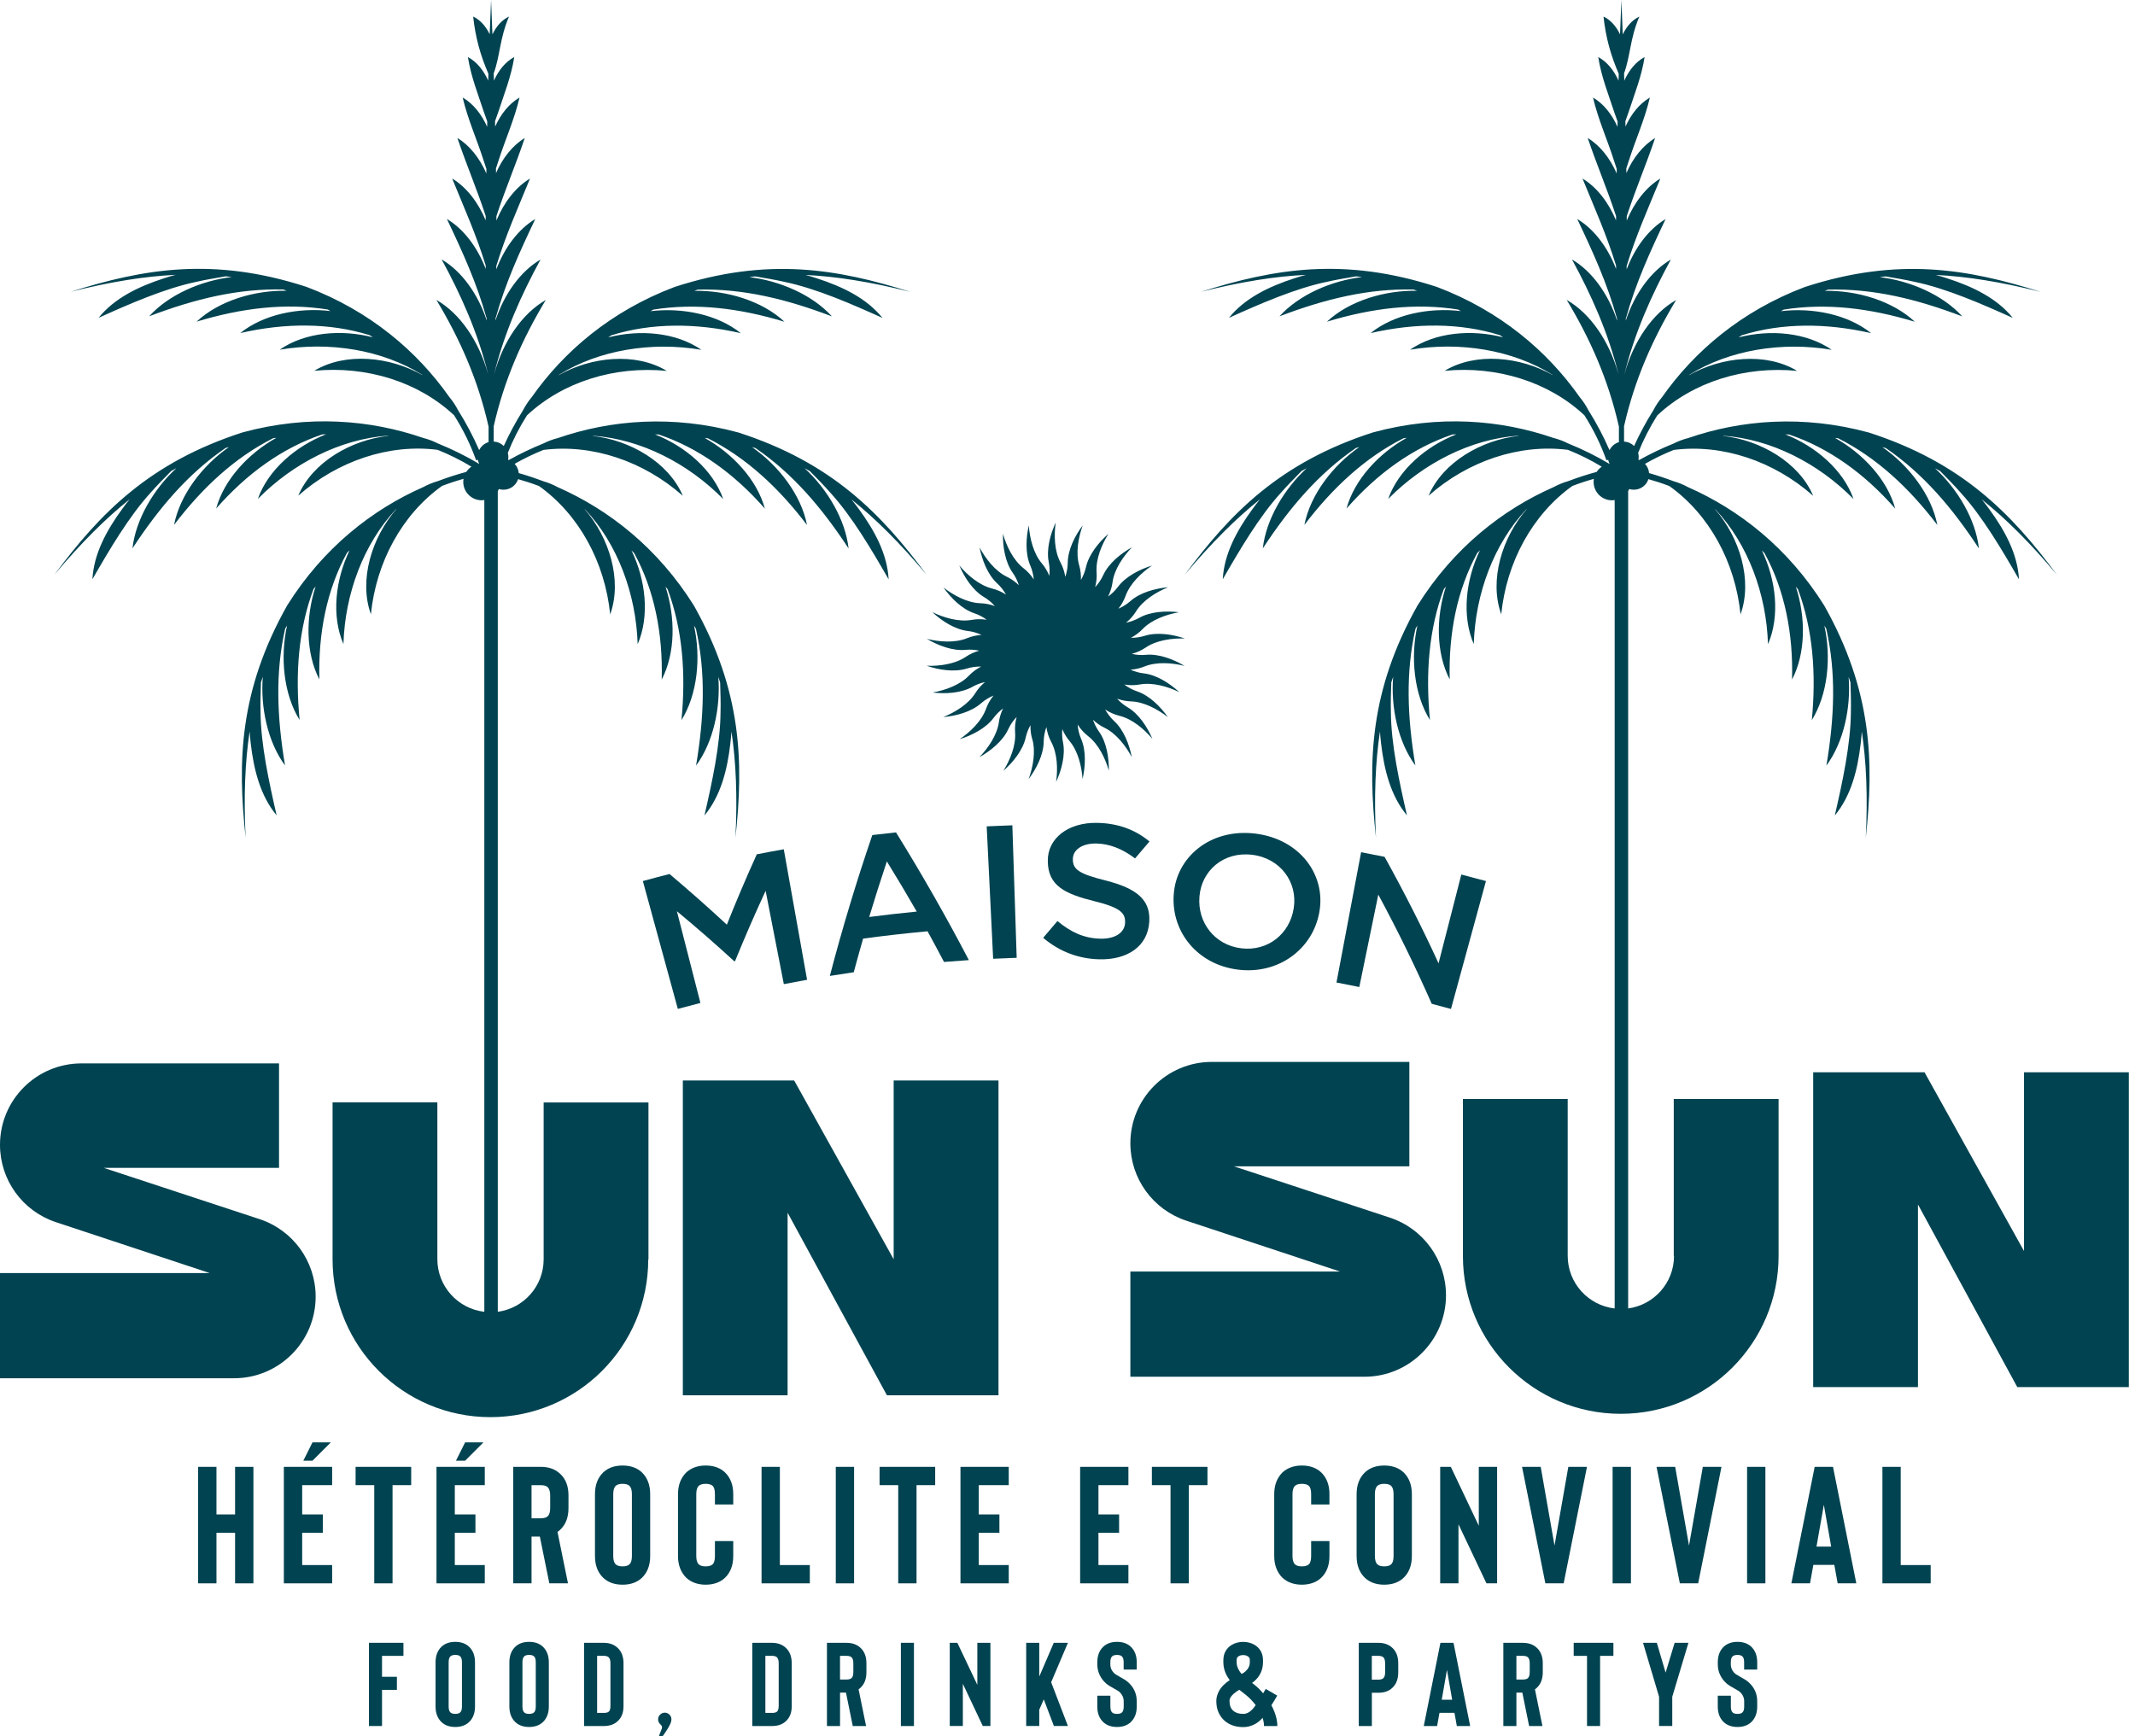 <?xml version="1.0" encoding="UTF-8"?>
<svg xmlns="http://www.w3.org/2000/svg" width="166" height="135" viewBox="0 0 166 135" fill="none">
  <path d="M80.26 57.467C80.542 58.437 80.322 59.641 79.979 60.578C80.579 59.782 81.138 58.691 81.149 57.683C81.153 57.288 81.229 56.899 81.358 56.539C81.416 56.936 81.542 57.335 81.737 57.699C82.216 58.588 82.255 59.813 82.115 60.797C82.533 59.894 82.852 58.711 82.65 57.722C82.58 57.382 82.564 57.031 82.597 56.693C82.734 57.025 82.922 57.345 83.162 57.627C83.814 58.398 84.104 59.587 84.17 60.581C84.394 59.61 84.46 58.388 84.061 57.461C83.905 57.101 83.816 56.716 83.787 56.336C84.001 56.677 84.279 56.99 84.608 57.245C85.406 57.862 85.939 58.966 86.214 59.923C86.229 58.927 86.038 57.718 85.453 56.895C85.248 56.609 85.091 56.292 84.982 55.967C85.243 56.216 85.544 56.43 85.877 56.591C86.786 57.031 87.535 58.001 88.001 58.88C87.81 57.903 87.374 56.759 86.632 56.074C86.346 55.811 86.111 55.499 85.93 55.169C86.264 55.392 86.644 55.564 87.047 55.663C88.028 55.902 88.964 56.693 89.602 57.456C89.211 56.539 88.546 55.511 87.675 54.999C87.368 54.818 87.091 54.589 86.858 54.331C87.199 54.454 87.564 54.528 87.936 54.54C88.945 54.571 90.023 55.153 90.807 55.768C90.235 54.952 89.371 54.084 88.415 53.761C88.053 53.639 87.714 53.456 87.418 53.23C87.812 53.296 88.226 53.298 88.629 53.224C89.622 53.043 90.799 53.386 91.693 53.822C90.963 53.144 89.935 52.477 88.933 52.362C88.573 52.321 88.22 52.22 87.897 52.076C88.263 52.05 88.633 51.969 88.981 51.827C89.916 51.445 91.138 51.536 92.103 51.78C91.249 51.268 90.106 50.826 89.102 50.919C88.728 50.955 88.351 50.925 87.995 50.844C88.374 50.744 88.748 50.579 89.083 50.351C89.916 49.783 91.13 49.615 92.125 49.651C91.183 49.327 89.972 49.137 89.011 49.438C88.658 49.549 88.289 49.6 87.928 49.598C88.259 49.425 88.569 49.197 88.834 48.921C89.532 48.193 90.685 47.778 91.668 47.609C90.679 47.488 89.454 47.548 88.577 48.043C88.255 48.224 87.905 48.35 87.551 48.42C87.853 48.177 88.121 47.879 88.329 47.541C88.859 46.682 89.9 46.036 90.825 45.664C89.832 45.754 88.649 46.069 87.894 46.739C87.613 46.988 87.29 47.186 86.955 47.33C87.193 47.035 87.387 46.694 87.52 46.328C87.862 45.378 88.748 44.531 89.573 43.977C88.621 44.269 87.528 44.822 86.926 45.631C86.708 45.923 86.443 46.178 86.155 46.386C86.327 46.046 86.447 45.67 86.5 45.283C86.634 44.282 87.323 43.27 88.016 42.554C87.146 43.039 86.194 43.809 85.774 44.728C85.616 45.072 85.402 45.388 85.149 45.657C85.248 45.285 85.291 44.89 85.262 44.495C85.188 43.488 85.653 42.355 86.183 41.511C85.431 42.165 84.659 43.114 84.437 44.099C84.357 44.454 84.221 44.792 84.043 45.098C84.059 44.722 84.018 44.335 83.909 43.963C83.625 42.994 83.843 41.789 84.184 40.853C83.586 41.649 83.029 42.741 83.02 43.749C83.016 44.129 82.948 44.504 82.827 44.855C82.767 44.471 82.644 44.088 82.455 43.735C81.978 42.846 81.941 41.622 82.084 40.635C81.663 41.538 81.344 42.719 81.542 43.71C81.614 44.066 81.626 44.43 81.587 44.782C81.449 44.436 81.254 44.101 81.005 43.809C80.353 43.041 80.059 41.849 79.991 40.857C79.769 41.828 79.705 43.05 80.106 43.977C80.256 44.323 80.345 44.693 80.378 45.059C80.168 44.732 79.898 44.43 79.582 44.185C78.784 43.566 78.253 42.462 77.981 41.505C77.963 42.501 78.152 43.712 78.736 44.533C78.948 44.831 79.109 45.164 79.216 45.505C78.95 45.244 78.635 45.018 78.29 44.851C77.381 44.413 76.63 43.445 76.162 42.566C76.355 43.543 76.793 44.687 77.537 45.368C77.811 45.621 78.043 45.919 78.22 46.236C77.895 46.024 77.527 45.859 77.14 45.764C76.159 45.522 75.224 44.73 74.586 43.967C74.975 44.884 75.641 45.913 76.509 46.427C76.828 46.616 77.114 46.857 77.352 47.13C76.999 46.999 76.618 46.92 76.233 46.908C75.224 46.879 74.144 46.299 73.36 45.686C73.932 46.501 74.798 47.367 75.756 47.688C76.104 47.805 76.431 47.978 76.719 48.193C76.34 48.132 75.941 48.132 75.551 48.202C74.559 48.381 73.383 48.037 72.488 47.599C73.216 48.278 74.241 48.948 75.244 49.065C75.62 49.107 75.984 49.216 76.318 49.372C75.939 49.394 75.553 49.477 75.191 49.625C74.257 50.009 73.037 49.919 72.069 49.678C72.924 50.19 74.068 50.63 75.073 50.532C75.433 50.497 75.795 50.523 76.139 50.596C75.773 50.696 75.415 50.857 75.092 51.075C74.257 51.642 73.043 51.807 72.048 51.77C72.99 52.093 74.199 52.288 75.162 51.988C75.528 51.873 75.913 51.825 76.287 51.832C75.943 52.008 75.618 52.243 75.343 52.531C74.646 53.261 73.494 53.676 72.513 53.849C73.502 53.968 74.726 53.905 75.604 53.409C75.913 53.234 76.248 53.109 76.587 53.037C76.299 53.275 76.042 53.563 75.839 53.888C75.308 54.746 74.265 55.388 73.34 55.76C74.333 55.673 75.516 55.359 76.273 54.692C76.565 54.435 76.902 54.23 77.252 54.086C77.003 54.39 76.799 54.742 76.663 55.124C76.322 56.074 75.439 56.922 74.613 57.479C75.565 57.185 76.657 56.63 77.258 55.819C77.467 55.536 77.718 55.289 77.992 55.087C77.831 55.416 77.716 55.778 77.665 56.151C77.529 57.152 76.838 58.164 76.145 58.878C77.015 58.396 77.971 57.627 78.391 56.71C78.555 56.352 78.782 56.027 79.047 55.751C78.94 56.134 78.895 56.545 78.926 56.953C79.002 57.96 78.539 59.094 78.012 59.939C78.761 59.283 79.534 58.333 79.752 57.346C79.828 57.008 79.954 56.681 80.121 56.385C80.11 56.747 80.153 57.119 80.256 57.475L80.26 57.467Z" fill="#014351"></path>
  <path d="M52.63 70.856C54.16 72.125 55.647 73.424 57.092 74.749C57.111 74.745 57.133 74.739 57.152 74.736C57.895 72.908 58.688 71.084 59.529 69.27C60.002 71.689 60.472 74.107 60.944 76.526C61.545 76.407 62.148 76.297 62.752 76.188C62.148 72.805 61.545 69.422 60.94 66.039C60.239 66.164 59.54 66.294 58.841 66.432C58.018 68.25 57.243 70.074 56.514 71.903C55.069 70.562 53.584 69.249 52.056 67.962C51.363 68.137 50.672 68.322 49.983 68.509C50.89 71.824 51.797 75.138 52.703 78.453C53.286 78.294 53.872 78.138 54.458 77.988C53.849 75.609 53.238 73.233 52.629 70.854L52.63 70.856Z" fill="#014351"></path>
  <path d="M67.823 64.936C66.581 68.574 65.479 72.225 64.522 75.888C65.14 75.787 65.759 75.694 66.38 75.602C66.614 74.73 66.857 73.858 67.108 72.986C68.774 72.76 70.444 72.572 72.118 72.416C72.552 73.208 72.981 74.004 73.399 74.802C74.041 74.749 74.686 74.701 75.33 74.658C73.578 71.304 71.69 67.992 69.666 64.726C69.051 64.79 68.438 64.862 67.823 64.934V64.936ZM67.581 71.304C68.017 69.862 68.475 68.422 68.955 66.983C69.751 68.276 70.526 69.576 71.279 70.884C70.045 71.005 68.813 71.145 67.581 71.304Z" fill="#014351"></path>
  <path d="M76.717 64.257C76.884 67.69 77.052 71.121 77.219 74.553C77.828 74.524 78.437 74.499 79.049 74.479C78.938 71.044 78.825 67.61 78.712 64.175C78.048 64.196 77.382 64.224 76.717 64.257Z" fill="#014351"></path>
  <path d="M85.254 65.591C86.28 65.613 87.284 66.016 88.252 66.75C88.621 66.31 88.995 65.87 89.375 65.434C88.281 64.533 86.975 64.021 85.32 63.986C83.055 63.937 81.439 65.191 81.469 66.956C81.469 66.966 81.469 66.975 81.469 66.985C81.492 68.887 82.809 69.508 85.1 70.08C87.097 70.569 87.504 70.997 87.477 71.728C87.477 71.738 87.477 71.748 87.477 71.758C87.442 72.525 86.7 73.019 85.556 72.992C84.262 72.963 83.246 72.47 82.218 71.62C81.844 72.054 81.474 72.49 81.108 72.925C82.391 74.014 83.882 74.555 85.472 74.596C87.648 74.648 89.242 73.599 89.359 71.672C89.359 71.662 89.359 71.653 89.359 71.643C89.458 69.942 88.329 69.078 86.023 68.482C83.921 67.958 83.411 67.62 83.417 66.82C83.417 66.81 83.417 66.8 83.417 66.79C83.421 66.115 84.094 65.57 85.252 65.591H85.254Z" fill="#014351"></path>
  <path d="M91.256 69.596C91.073 72.496 93.131 75.024 96.284 75.402C99.435 75.781 102.073 73.786 102.582 70.925C102.582 70.915 102.586 70.906 102.586 70.896C103.092 68.044 101.086 65.242 97.584 64.817C94.081 64.404 91.443 66.672 91.26 69.566C91.26 69.576 91.26 69.586 91.258 69.596H91.256ZM93.259 69.728C93.259 69.718 93.261 69.709 93.261 69.699C93.427 67.706 95.124 66.201 97.351 66.468C99.579 66.736 100.903 68.63 100.591 70.608C100.591 70.617 100.589 70.627 100.587 70.637C100.276 72.616 98.585 73.99 96.512 73.74C94.439 73.49 93.094 71.727 93.259 69.728Z" fill="#014351"></path>
  <path d="M111.322 78.056C111.82 78.184 112.319 78.319 112.817 78.455C113.724 75.14 114.631 71.826 115.536 68.511C114.898 68.336 114.261 68.168 113.621 68.003C113.031 70.303 112.439 72.606 111.85 74.907C110.573 72.125 109.173 69.363 107.653 66.627C107.046 66.502 106.439 66.383 105.829 66.269C105.191 69.645 104.552 73.022 103.914 76.4C104.506 76.512 105.099 76.629 105.689 76.75C106.182 74.356 106.674 71.96 107.165 69.566C108.679 72.372 110.065 75.206 111.32 78.056H111.322Z" fill="#014351"></path>
  <path d="M24.542 100.827C24.542 98.086 22.783 95.655 20.18 94.799L8.06 90.811H21.695V82.69H6.332C2.834 82.69 0 85.526 0 89.022C0 91.753 1.75 94.176 4.344 95.034L16.301 98.992H0V107.172H18.197C21.702 107.172 24.542 104.33 24.542 100.827Z" fill="#014351"></path>
  <path d="M50.419 97.937V85.729H42.27V97.923C42.27 100.012 40.717 101.732 38.704 102.005V38.194C38.735 38.14 38.763 38.085 38.788 38.027C38.901 38.062 39.021 38.081 39.148 38.081C39.677 38.081 40.127 37.737 40.283 37.258C40.826 37.41 41.371 37.589 41.912 37.795C45.01 40.008 47.035 43.706 47.443 47.774C48.403 45.11 47.365 41.783 45.454 39.592C45.47 39.601 45.483 39.611 45.499 39.621C48.006 42.295 49.458 46.159 49.579 50.092C50.532 47.889 50.201 45.077 49.1 42.803C49.17 42.871 49.24 42.941 49.308 43.01C50.879 45.884 51.546 49.259 51.449 52.841C52.529 50.764 52.516 47.981 51.745 45.623C51.799 45.688 51.854 45.752 51.907 45.816C53.072 48.944 53.335 52.354 52.987 55.996C54.246 53.966 54.503 51.093 53.962 48.65C54.013 48.732 54.061 48.812 54.11 48.893C54.886 52.315 54.75 55.778 54.12 59.531C55.474 57.695 56.039 55.007 55.848 52.636C55.897 52.78 55.945 52.924 55.992 53.07C56.017 53.901 56.043 54.639 56.023 55.383C56.006 57.901 55.365 60.831 54.773 63.41C56.039 61.889 56.549 59.869 56.784 57.831C56.823 57.516 56.85 57.197 56.872 56.881C57.226 59.223 57.341 61.926 57.183 65.14C57.825 59.239 57.681 53.718 53.954 47.091C51.147 42.605 47.331 39.629 43.371 37.885C43.008 37.688 42.63 37.53 42.245 37.423C41.608 37.182 40.97 36.968 40.333 36.787C40.31 36.511 40.193 36.259 40.014 36.069C40.721 35.664 41.468 35.302 42.252 34.986C46.03 34.506 50.026 35.847 53.09 38.552C51.986 35.944 48.964 34.21 46.073 33.898C46.098 33.895 46.124 33.891 46.147 33.887C49.797 34.153 53.477 36.004 56.231 38.805C55.435 36.54 53.281 34.702 50.929 33.78C51.027 33.784 51.126 33.785 51.223 33.789C54.328 34.833 57.111 36.855 59.472 39.551C58.855 37.293 56.953 35.259 54.789 34.052C54.873 34.062 54.955 34.074 55.038 34.083C58.02 35.588 60.529 37.912 62.746 40.822C62.291 38.476 60.529 36.193 58.472 34.767C58.563 34.792 58.655 34.819 58.746 34.846C61.64 36.83 63.89 39.465 65.979 42.648C65.726 40.38 64.315 38.025 62.565 36.413C62.699 36.485 62.832 36.559 62.966 36.633C63.548 37.223 64.07 37.752 64.558 38.309C66.257 40.17 67.775 42.755 69.093 45.049C68.99 43.076 67.992 41.244 66.781 39.59C66.594 39.333 66.399 39.08 66.199 38.833C68.05 40.31 69.971 42.217 72.036 44.683C68.498 39.915 64.646 35.962 57.407 33.63C52.3 32.244 47.477 32.651 43.387 34.06C42.986 34.163 42.603 34.303 42.246 34.486C41.306 34.866 40.411 35.296 39.564 35.771C39.545 35.763 39.527 35.757 39.508 35.749C39.52 35.681 39.527 35.611 39.527 35.539C39.527 35.428 39.512 35.319 39.483 35.216C39.876 34.227 40.372 33.248 40.972 32.3C43.751 29.696 47.776 28.441 51.842 28.84C49.419 27.374 45.954 27.738 43.428 29.18C43.44 29.167 43.453 29.155 43.465 29.141C46.579 27.211 50.653 26.545 54.534 27.201C52.56 25.833 49.738 25.605 47.294 26.235C47.375 26.181 47.457 26.127 47.537 26.072C50.665 25.097 54.104 25.107 57.598 25.907C55.774 24.439 53.041 23.904 50.581 24.196C50.655 24.155 50.727 24.114 50.801 24.075C54.098 23.546 57.493 23.96 60.994 25.019C59.25 23.386 56.486 22.568 53.983 22.617C54.073 22.584 54.162 22.553 54.252 22.52C57.759 22.43 61.129 23.248 64.683 24.602C63.149 22.913 60.624 21.833 58.263 21.55C58.413 21.531 58.565 21.512 58.717 21.494C59.536 21.632 60.266 21.753 60.99 21.918C63.456 22.43 66.203 23.635 68.614 24.721C67.373 23.182 65.492 22.284 63.54 21.652C63.238 21.552 62.933 21.461 62.625 21.379C64.99 21.492 67.665 21.911 70.785 22.697C65.124 20.906 59.684 19.962 52.453 22.314C47.502 24.182 43.833 27.339 41.345 30.878C41.081 31.197 40.853 31.535 40.672 31.892C40.096 32.806 39.596 33.741 39.169 34.681C38.967 34.48 38.692 34.354 38.387 34.34C38.387 33.941 38.387 33.54 38.387 33.141C39.212 29.507 40.621 26.337 42.435 23.329C40.58 24.386 39.105 26.578 38.42 29.089C38.42 29.085 38.42 29.083 38.42 29.079C39.212 25.864 40.528 22.93 42.027 20.182C40.475 21.089 39.204 22.857 38.523 24.92C38.523 24.869 38.525 24.819 38.527 24.768C39.298 22 40.405 19.583 41.618 17.033C40.322 17.8 39.23 19.244 38.589 20.947C38.589 20.86 38.589 20.77 38.589 20.68C39.315 18.304 40.263 16.198 41.209 13.884C40.113 14.538 39.181 15.733 38.597 17.15C38.597 17.037 38.597 16.924 38.597 16.809C39.276 14.73 40.082 12.86 40.802 10.734C39.876 11.287 39.082 12.276 38.568 13.457C38.568 13.337 38.564 13.218 38.562 13.097C38.63 12.887 38.698 12.681 38.766 12.476C39.265 10.908 40.014 9.234 40.394 7.585C39.582 8.06 38.94 8.862 38.5 9.843C38.496 9.703 38.494 9.565 38.49 9.424C38.578 9.187 38.655 8.957 38.735 8.732C39.191 7.332 39.745 5.964 39.985 4.436C39.29 4.806 38.77 5.469 38.404 6.269C38.398 6.081 38.393 5.892 38.387 5.703C38.893 4.317 38.838 3.029 39.576 1.289C39.033 1.538 38.587 2.046 38.286 2.674C38.252 1.781 38.219 0.89 38.182 0C38.142 0.882 38.106 1.769 38.074 2.663C37.772 2.04 37.328 1.536 36.789 1.289C36.968 2.943 37.361 4.321 37.974 5.736C37.968 5.913 37.965 6.09 37.959 6.267C37.595 5.469 37.073 4.806 36.38 4.436C36.62 5.968 37.172 7.33 37.63 8.732C37.711 8.965 37.793 9.201 37.885 9.446C37.883 9.584 37.879 9.724 37.877 9.862C37.437 8.872 36.791 8.062 35.973 7.583C36.355 9.234 37.102 10.902 37.6 12.474C37.674 12.691 37.745 12.912 37.819 13.138C37.819 13.255 37.815 13.37 37.813 13.487C37.297 12.291 36.497 11.289 35.563 10.732C36.283 12.856 37.087 14.725 37.766 16.801C37.766 16.912 37.764 17.025 37.762 17.136C37.178 15.723 36.248 14.534 35.156 13.882C36.096 16.182 37.038 18.275 37.762 20.636C37.762 20.729 37.764 20.823 37.766 20.914C37.122 19.223 36.038 17.792 34.747 17.029C35.962 19.583 37.071 22.004 37.84 24.774C37.84 24.822 37.842 24.873 37.844 24.922C37.164 22.855 35.892 21.081 34.338 20.174C35.829 22.909 37.143 25.833 37.935 29.029C37.935 29.034 37.935 29.038 37.935 29.044C37.244 26.549 35.775 24.373 33.93 23.322C35.751 26.341 37.164 29.523 37.988 33.174C37.988 33.575 37.988 33.978 37.988 34.379C37.667 34.474 37.402 34.704 37.256 35.002C36.8 33.953 36.252 32.906 35.607 31.884C35.426 31.528 35.199 31.189 34.934 30.87C32.446 27.331 28.776 24.174 23.826 22.306C16.595 19.953 11.155 20.898 5.495 22.689C8.615 21.903 11.287 21.482 13.654 21.371C13.348 21.453 13.041 21.545 12.739 21.644C10.787 22.276 8.907 23.174 7.665 24.713C10.076 23.627 12.823 22.422 15.289 21.911C16.013 21.745 16.743 21.624 17.562 21.486C17.714 21.504 17.866 21.523 18.016 21.543C15.653 21.823 13.13 22.903 11.597 24.595C15.153 23.24 18.522 22.424 22.027 22.512C22.117 22.543 22.206 22.576 22.296 22.609C19.793 22.561 17.029 23.378 15.285 25.011C18.787 23.952 22.181 23.54 25.478 24.067C25.552 24.106 25.624 24.147 25.698 24.188C23.238 23.896 20.505 24.431 18.681 25.899C22.173 25.099 25.615 25.089 28.742 26.064C28.824 26.119 28.904 26.173 28.986 26.228C26.539 25.597 23.717 25.825 21.745 27.193C25.626 26.537 29.7 27.201 32.814 29.134C32.826 29.147 32.84 29.159 32.851 29.173C30.327 27.73 26.86 27.366 24.437 28.832C28.505 28.435 32.528 29.69 35.308 32.293C36.024 33.425 36.596 34.601 37.017 35.788C37.061 35.777 37.11 35.765 37.155 35.753C37.176 35.862 37.211 35.965 37.258 36.061C37.252 36.061 37.246 36.061 37.238 36.063C36.242 35.469 35.169 34.936 34.033 34.477C33.676 34.295 33.295 34.153 32.892 34.05C28.803 32.641 23.98 32.234 18.872 33.62C11.634 35.952 7.78 39.905 4.243 44.674C6.31 42.208 8.229 40.302 10.08 38.825C9.88 39.07 9.685 39.323 9.498 39.582C8.288 41.238 7.289 43.068 7.186 45.041C8.504 42.749 10.022 40.162 11.721 38.301C12.212 37.745 12.733 37.215 13.313 36.625C13.448 36.549 13.58 36.475 13.714 36.405C11.964 38.017 10.553 40.372 10.3 42.64C12.387 39.457 14.639 36.822 17.533 34.839C17.625 34.811 17.716 34.784 17.808 34.759C15.75 36.185 13.991 38.468 13.533 40.814C15.75 37.904 18.259 35.58 21.241 34.075C21.325 34.064 21.407 34.054 21.49 34.044C19.324 35.249 17.424 37.285 16.807 39.543C19.168 36.847 21.95 34.825 25.056 33.782C25.153 33.778 25.251 33.774 25.35 33.772C22.999 34.694 20.844 36.532 20.048 38.797C22.802 35.997 26.485 34.144 30.132 33.879C30.157 33.883 30.183 33.887 30.206 33.891C27.316 34.202 24.293 35.938 23.189 38.544C26.253 35.839 30.249 34.498 34.027 34.979C34.957 35.352 35.837 35.792 36.654 36.289C36.497 36.396 36.363 36.534 36.258 36.693C35.52 36.894 34.776 37.133 34.037 37.414C33.651 37.523 33.276 37.678 32.91 37.875C28.951 39.619 25.134 42.595 22.327 47.081C18.598 53.709 18.456 59.229 19.098 65.13C18.94 61.917 19.055 59.213 19.41 56.872C19.429 57.189 19.458 57.506 19.497 57.822C19.733 59.859 20.242 61.882 21.508 63.4C20.918 60.821 20.276 57.894 20.258 55.373C20.239 54.63 20.262 53.89 20.289 53.061C20.336 52.915 20.385 52.771 20.433 52.627C20.244 54.997 20.807 57.685 22.162 59.521C21.533 55.768 21.395 52.303 22.171 48.884C22.22 48.802 22.269 48.72 22.319 48.64C21.778 51.085 22.037 53.956 23.294 55.986C22.946 52.344 23.207 48.934 24.375 45.806C24.429 45.742 24.482 45.678 24.536 45.614C23.765 47.969 23.752 50.754 24.832 52.831C24.735 49.25 25.402 45.875 26.973 43C27.043 42.932 27.111 42.862 27.181 42.793C26.082 45.067 25.751 47.879 26.703 50.083C26.821 46.149 28.275 42.285 30.782 39.611C30.798 39.601 30.811 39.592 30.827 39.582C28.916 41.773 27.878 45.1 28.838 47.764C29.248 43.699 31.271 39.998 34.37 37.785C34.926 37.573 35.485 37.388 36.041 37.234C36.028 37.312 36.02 37.39 36.02 37.472C36.02 38.26 36.66 38.901 37.449 38.901C37.519 38.901 37.589 38.893 37.657 38.883V102.005C35.603 101.769 34.005 100.027 34.005 97.911V85.717H25.858V97.925C25.858 104.702 31.352 110.197 38.13 110.197C44.907 110.197 50.402 104.702 50.402 97.925L50.419 97.937Z" fill="#014351"></path>
  <path d="M77.634 84.019H69.484V97.919L61.749 84.019H61.237H55.645H53.092V108.499H61.237V94.3L68.961 108.499H75.372H77.634V84.019Z" fill="#014351"></path>
  <path d="M112.428 100.711C112.428 97.97 110.668 95.539 108.066 94.683L95.946 90.695H109.58V82.574H94.219C90.722 82.574 87.888 85.41 87.888 88.906C87.888 91.637 89.638 94.06 92.232 94.918L104.189 98.875H87.888V107.056H106.085C109.59 107.056 112.43 104.214 112.43 100.711H112.428Z" fill="#014351"></path>
  <path d="M130.158 97.662C130.158 99.749 128.604 101.471 126.592 101.744V38.194C126.623 38.14 126.65 38.085 126.674 38.027C126.786 38.062 126.907 38.081 127.034 38.081C127.563 38.081 128.013 37.737 128.168 37.258C128.711 37.41 129.256 37.589 129.797 37.795C132.896 40.008 134.92 43.706 135.329 47.774C136.289 45.11 135.251 41.783 133.34 39.592C133.355 39.601 133.369 39.611 133.385 39.621C135.892 42.295 137.344 46.159 137.464 50.092C138.418 47.889 138.087 45.077 136.986 42.803C137.056 42.871 137.126 42.941 137.194 43.01C138.765 45.884 139.432 49.259 139.335 52.841C140.415 50.764 140.401 47.981 139.631 45.623C139.685 45.688 139.74 45.752 139.792 45.816C140.958 48.944 141.221 52.354 140.872 55.996C142.132 53.966 142.389 51.093 141.848 48.65C141.898 48.732 141.947 48.812 141.996 48.893C142.772 52.315 142.636 55.778 142.005 59.531C143.36 57.695 143.924 55.007 143.734 52.636C143.782 52.778 143.831 52.924 143.878 53.07C143.903 53.901 143.928 54.639 143.909 55.383C143.891 57.901 143.251 60.831 142.659 63.41C143.924 61.889 144.434 59.869 144.67 57.831C144.709 57.516 144.736 57.197 144.757 56.881C145.112 59.223 145.227 61.926 145.069 65.14C145.711 59.239 145.567 53.719 141.84 47.091C139.033 42.605 135.216 39.629 131.257 37.885C130.893 37.688 130.516 37.53 130.13 37.423C129.494 37.182 128.855 36.968 128.219 36.787C128.196 36.511 128.079 36.259 127.9 36.069C128.606 35.664 129.354 35.302 130.138 34.986C133.916 34.506 137.912 35.847 140.976 38.552C139.872 35.944 136.849 34.21 133.959 33.898C133.984 33.895 134.009 33.891 134.033 33.887C137.682 34.153 141.363 36.004 144.117 38.805C143.321 36.54 141.166 34.702 138.815 33.78C138.912 33.784 139.012 33.785 139.109 33.789C142.214 34.833 144.997 36.855 147.358 39.551C146.741 37.293 144.839 35.259 142.675 34.052C142.759 34.062 142.84 34.074 142.924 34.083C145.906 35.588 148.415 37.912 150.632 40.822C150.176 38.476 148.415 36.193 146.357 34.767C146.449 34.792 146.54 34.819 146.632 34.846C149.526 36.83 151.776 39.465 153.865 42.648C153.612 40.38 152.2 38.025 150.451 36.413C150.585 36.485 150.717 36.559 150.852 36.633C151.434 37.223 151.955 37.752 152.444 38.309C154.143 40.17 155.661 42.755 156.979 45.049C156.876 43.076 155.877 41.244 154.667 39.59C154.48 39.333 154.285 39.08 154.085 38.833C155.936 40.31 157.857 42.217 159.922 44.683C156.383 39.915 152.531 35.962 145.293 33.63C140.185 32.244 135.362 32.651 131.273 34.06C130.872 34.163 130.488 34.303 130.132 34.486C129.192 34.866 128.297 35.296 127.45 35.771C127.431 35.763 127.413 35.757 127.394 35.749C127.405 35.681 127.413 35.611 127.413 35.539C127.413 35.428 127.398 35.319 127.368 35.216C127.762 34.227 128.258 33.248 128.857 32.3C131.637 29.696 135.662 28.441 139.728 28.84C137.305 27.374 133.84 27.738 131.314 29.18C131.325 29.167 131.339 29.155 131.351 29.141C134.465 27.211 138.539 26.545 142.42 27.201C140.446 25.833 137.624 25.605 135.179 26.235C135.261 26.181 135.343 26.127 135.423 26.072C138.55 25.097 141.99 25.107 145.483 25.907C143.66 24.439 140.927 23.904 138.467 24.196C138.541 24.155 138.613 24.114 138.687 24.075C141.984 23.546 145.378 23.96 148.88 25.019C147.136 23.386 144.372 22.569 141.869 22.617C141.959 22.584 142.048 22.553 142.138 22.52C145.645 22.43 149.014 23.248 152.568 24.602C151.035 22.913 148.51 21.833 146.149 21.55C146.299 21.531 146.451 21.512 146.603 21.494C147.422 21.632 148.152 21.753 148.876 21.918C151.342 22.43 154.088 23.635 156.5 24.721C155.258 23.182 153.378 22.284 151.426 21.652C151.124 21.552 150.819 21.461 150.511 21.379C152.876 21.492 155.55 21.911 158.67 22.697C153.01 20.906 147.57 19.962 140.339 22.314C135.388 24.182 131.719 27.339 129.231 30.878C128.966 31.197 128.739 31.535 128.558 31.892C127.981 32.806 127.481 33.741 127.055 34.681C126.853 34.48 126.578 34.354 126.273 34.34C126.273 33.941 126.273 33.54 126.273 33.141C127.098 29.507 128.507 26.337 130.321 23.329C128.466 24.386 126.991 26.578 126.306 29.089C126.306 29.085 126.306 29.083 126.306 29.079C127.098 25.864 128.414 22.93 129.912 20.182C128.361 21.089 127.09 22.857 126.409 24.922C126.409 24.871 126.411 24.82 126.413 24.77C127.183 22.002 128.291 19.585 129.504 17.035C128.207 17.802 127.115 19.246 126.475 20.949C126.475 20.861 126.475 20.772 126.475 20.682C127.201 18.306 128.149 16.2 129.095 13.886C127.999 14.54 127.067 15.735 126.483 17.152C126.483 17.039 126.483 16.926 126.483 16.811C127.162 14.732 127.968 12.862 128.688 10.736C127.762 11.289 126.967 12.278 126.454 13.459C126.454 13.339 126.45 13.22 126.448 13.099C126.516 12.889 126.584 12.683 126.652 12.478C127.15 10.91 127.9 9.236 128.279 7.587C127.468 8.062 126.825 8.864 126.385 9.845C126.382 9.705 126.38 9.567 126.376 9.426C126.463 9.189 126.541 8.959 126.621 8.733C127.076 7.334 127.631 5.966 127.871 4.438C127.176 4.808 126.656 5.471 126.29 6.271C126.284 6.082 126.278 5.894 126.273 5.705C126.779 4.319 126.724 3.031 127.462 1.29C126.919 1.54 126.473 2.048 126.171 2.676C126.138 1.783 126.105 0.891 126.068 0.002C126.027 0.884 125.992 1.771 125.959 2.665C125.658 2.042 125.214 1.538 124.675 1.29C124.854 2.945 125.247 4.323 125.86 5.738C125.854 5.915 125.85 6.092 125.844 6.269C125.48 5.471 124.959 4.808 124.266 4.438C124.505 5.97 125.058 7.332 125.515 8.733C125.597 8.967 125.679 9.203 125.77 9.448C125.768 9.586 125.765 9.726 125.763 9.864C125.323 8.874 124.677 8.064 123.859 7.585C124.241 9.236 124.988 10.904 125.486 12.476C125.56 12.692 125.63 12.914 125.704 13.14C125.704 13.257 125.7 13.372 125.698 13.489C125.183 12.293 124.383 11.291 123.448 10.734C124.169 12.858 124.972 14.726 125.652 16.803C125.652 16.914 125.65 17.027 125.648 17.138C125.064 15.725 124.133 14.536 123.042 13.884C123.982 16.184 124.924 18.277 125.648 20.638C125.648 20.731 125.65 20.825 125.652 20.916C125.007 19.224 123.923 17.794 122.633 17.031C123.847 19.585 124.957 22.006 125.726 24.776C125.726 24.824 125.728 24.875 125.73 24.924C125.05 22.857 123.777 21.083 122.224 20.176C123.715 22.911 125.029 25.834 125.821 29.03C125.821 29.036 125.821 29.04 125.821 29.046C125.13 26.551 123.66 24.375 121.815 23.324C123.637 26.343 125.05 29.525 125.874 33.176C125.874 33.577 125.874 33.98 125.874 34.381C125.552 34.477 125.288 34.706 125.142 35.004C124.686 33.955 124.137 32.908 123.493 31.886C123.312 31.53 123.084 31.191 122.82 30.872C120.332 27.333 116.661 24.176 111.712 22.308C104.481 19.954 99.041 20.9 93.38 22.691C96.501 21.905 99.173 21.484 101.54 21.373C101.234 21.455 100.927 21.547 100.625 21.646C98.673 22.278 96.793 23.176 95.551 24.715C97.962 23.629 100.709 22.424 103.175 21.913C103.899 21.747 104.629 21.626 105.448 21.488C105.6 21.506 105.752 21.525 105.902 21.545C103.539 21.825 101.016 22.905 99.482 24.597C103.038 23.242 106.408 22.426 109.913 22.514C110.003 22.545 110.092 22.578 110.182 22.611C107.679 22.563 104.915 23.38 103.171 25.013C106.672 23.954 110.067 23.542 113.364 24.069C113.438 24.108 113.51 24.149 113.584 24.19C111.124 23.898 108.391 24.433 106.567 25.901C110.059 25.101 113.5 25.091 116.628 26.066C116.71 26.121 116.79 26.175 116.871 26.23C114.425 25.599 111.603 25.827 109.631 27.195C113.512 26.539 117.586 27.203 120.7 29.136C120.712 29.149 120.725 29.161 120.737 29.174C118.213 27.732 114.746 27.368 112.323 28.834C116.391 28.437 120.414 29.692 123.193 32.295C123.91 33.427 124.482 34.603 124.902 35.79C124.947 35.779 124.996 35.767 125.04 35.755C125.062 35.864 125.097 35.967 125.144 36.063C125.138 36.063 125.132 36.063 125.124 36.065C124.128 35.471 123.055 34.938 121.918 34.478C121.562 34.297 121.181 34.155 120.778 34.052C116.689 32.643 111.865 32.236 106.758 33.622C99.519 35.954 95.665 39.907 92.129 44.676C94.196 42.209 96.115 40.304 97.966 38.827C97.766 39.072 97.571 39.325 97.384 39.584C96.174 41.24 95.175 43.07 95.072 45.044C96.39 42.751 97.908 40.164 99.607 38.303C100.097 37.746 100.619 37.217 101.199 36.627C101.333 36.551 101.466 36.477 101.6 36.407C99.85 38.019 98.439 40.374 98.186 42.642C100.273 39.459 102.525 36.824 105.419 34.84C105.51 34.813 105.602 34.786 105.693 34.761C103.636 36.187 101.876 38.471 101.419 40.816C103.636 37.906 106.145 35.582 109.127 34.078C109.21 34.066 109.292 34.056 109.376 34.046C107.21 35.251 105.31 37.287 104.693 39.545C107.054 36.849 109.835 34.827 112.942 33.784C113.039 33.78 113.136 33.776 113.236 33.774C110.884 34.696 108.73 36.534 107.934 38.799C110.688 35.999 114.37 34.146 118.018 33.881C118.043 33.885 118.069 33.889 118.092 33.893C115.201 34.204 112.179 35.94 111.075 38.546C114.139 35.841 118.135 34.5 121.913 34.981C122.843 35.354 123.723 35.794 124.54 36.291C124.383 36.398 124.248 36.536 124.143 36.695C123.406 36.896 122.662 37.135 121.922 37.416C121.537 37.525 121.161 37.68 120.795 37.877C116.836 39.621 113.02 42.597 110.213 47.083C106.484 53.711 106.341 59.231 106.984 65.132C106.826 61.919 106.941 59.215 107.295 56.874C107.315 57.191 107.344 57.508 107.383 57.824C107.618 59.861 108.128 61.884 109.393 63.402C108.804 60.823 108.161 57.895 108.144 55.375C108.124 54.631 108.148 53.892 108.175 53.063C108.222 52.917 108.27 52.773 108.319 52.629C108.13 54.999 108.693 57.687 110.047 59.523C109.419 55.77 109.281 52.306 110.057 48.886C110.106 48.804 110.154 48.722 110.205 48.642C109.664 51.087 109.923 53.958 111.18 55.988C110.832 52.346 111.093 48.936 112.26 45.808C112.315 45.744 112.368 45.68 112.422 45.616C111.651 47.971 111.638 50.756 112.718 52.833C112.621 49.252 113.288 45.877 114.859 43.002C114.929 42.934 114.997 42.864 115.067 42.795C113.967 45.069 113.637 47.881 114.588 50.085C114.707 46.151 116.161 42.287 118.668 39.613C118.684 39.603 118.697 39.594 118.713 39.584C116.801 41.776 115.764 45.102 116.724 47.767C117.134 43.7 119.157 40 122.255 37.787C122.812 37.575 123.37 37.39 123.927 37.236C123.914 37.314 123.906 37.392 123.906 37.474C123.906 38.262 124.546 38.903 125.334 38.903C125.404 38.903 125.475 38.895 125.543 38.885V101.746C123.489 101.51 121.891 99.768 121.891 97.653V85.458H113.744V97.666C113.744 104.444 119.238 109.938 126.016 109.938C132.793 109.938 138.288 104.444 138.288 97.666V85.458H130.138V97.653L130.158 97.662Z" fill="#014351"></path>
  <path d="M165.52 83.38H157.37V97.279L149.635 83.38H149.125H143.533H140.978V107.86H149.125V93.661L156.847 107.86H163.26H165.52V83.38Z" fill="#014351"></path>
  <path d="M18.278 117.763H16.83V114.062H15.405V123.121H16.83V119.187H18.278V123.121H19.703V114.062H18.278V117.763Z" fill="#014351"></path>
  <path d="M22.07 123.121H25.825V121.698H23.495V119.187H25.099V117.763H23.495V115.485H25.825V114.062H22.07V123.121Z" fill="#014351"></path>
  <path d="M23.584 113.584H24.296L25.719 112.159H24.296L23.584 113.584Z" fill="#014351"></path>
  <path d="M27.648 115.485H29.099V123.121H30.521V115.485H31.971V114.062H27.648V115.485Z" fill="#014351"></path>
  <path d="M36.164 112.159L35.451 113.584H36.164L37.588 112.159H36.164Z" fill="#014351"></path>
  <path d="M33.938 123.121H37.692V121.698H35.362V119.187H36.966V117.763H35.362V115.485H37.692V114.062H33.938V123.121Z" fill="#014351"></path>
  <path d="M42.052 114.062H39.903V123.121H41.328V119.483H41.974L42.712 123.121H44.162L43.346 119.121C43.424 119.069 43.492 119.014 43.555 118.952C43.985 118.555 44.201 117.99 44.201 117.257V116.287C44.201 115.561 43.985 115.003 43.555 114.604C43.166 114.242 42.665 114.061 42.054 114.061L42.052 114.062ZM42.778 117.258C42.778 117.57 42.714 117.786 42.584 117.907C42.471 118.01 42.294 118.062 42.052 118.062H41.328V115.487H42.052C42.294 115.487 42.471 115.54 42.584 115.643C42.712 115.771 42.778 115.987 42.778 116.291V117.26V117.258Z" fill="#014351"></path>
  <path d="M48.407 113.959C47.786 113.959 47.285 114.136 46.906 114.49C46.474 114.905 46.26 115.469 46.26 116.186V120.999C46.26 121.715 46.476 122.28 46.906 122.694C47.285 123.049 47.786 123.226 48.407 123.226C49.028 123.226 49.528 123.049 49.907 122.694C50.339 122.28 50.553 121.715 50.553 120.999V116.186C50.553 115.469 50.337 114.905 49.907 114.49C49.528 114.136 49.028 113.959 48.407 113.959ZM49.131 120.999C49.131 121.318 49.066 121.534 48.936 121.645C48.833 121.748 48.656 121.801 48.407 121.801C48.157 121.801 47.988 121.748 47.875 121.645C47.747 121.525 47.681 121.309 47.681 120.999V116.186C47.681 115.874 47.745 115.658 47.875 115.538C47.988 115.434 48.163 115.382 48.407 115.382C48.65 115.382 48.833 115.434 48.936 115.538C49.065 115.65 49.131 115.866 49.131 116.186V120.999Z" fill="#014351"></path>
  <path d="M54.865 113.959C54.261 113.959 53.761 114.136 53.364 114.49C52.932 114.922 52.716 115.487 52.716 116.186V120.999C52.716 121.698 52.932 122.262 53.364 122.694C53.761 123.049 54.261 123.226 54.865 123.226C55.468 123.226 55.986 123.049 56.365 122.694C56.795 122.28 57.011 121.715 57.011 120.999V119.835H55.587V120.999C55.587 121.318 55.526 121.534 55.406 121.645C55.293 121.748 55.112 121.801 54.863 121.801C54.614 121.801 54.444 121.748 54.331 121.645C54.203 121.525 54.137 121.309 54.137 120.999V116.186C54.137 115.874 54.201 115.658 54.331 115.538C54.444 115.434 54.621 115.382 54.863 115.382C55.104 115.382 55.295 115.434 55.406 115.538C55.526 115.65 55.587 115.866 55.587 116.186V116.988H57.011V116.186C57.011 115.469 56.795 114.905 56.365 114.49C55.986 114.136 55.486 113.959 54.865 113.959Z" fill="#014351"></path>
  <path d="M60.636 114.062H59.213V123.121H62.965V121.698H60.636V114.062Z" fill="#014351"></path>
  <path d="M66.407 114.062H64.984V123.121H66.407V114.062Z" fill="#014351"></path>
  <path d="M68.389 115.485H69.839V123.121H71.262V115.485H72.712V114.062H68.389V115.485Z" fill="#014351"></path>
  <path d="M74.678 123.121H78.432V121.698H76.103V119.187H77.706V117.763H76.103V115.485H78.432V114.062H74.678V123.121Z" fill="#014351"></path>
  <path d="M87.736 121.698H85.406V119.187H87.012V117.763H85.406V115.485H87.736V114.062H83.983V123.121H87.736V121.698Z" fill="#014351"></path>
  <path d="M89.561 115.485H91.01V123.121H92.434V115.485H93.882V114.062H89.561V115.485Z" fill="#014351"></path>
  <path d="M101.22 113.959C100.617 113.959 100.115 114.136 99.719 114.49C99.287 114.922 99.073 115.487 99.073 116.186V120.999C99.073 121.698 99.289 122.262 99.719 122.694C100.117 123.049 100.617 123.226 101.22 123.226C101.823 123.226 102.341 123.049 102.721 122.694C103.153 122.28 103.367 121.715 103.367 120.999V119.835H101.944V120.999C101.944 121.318 101.884 121.534 101.763 121.645C101.65 121.748 101.469 121.801 101.22 121.801C100.971 121.801 100.802 121.748 100.689 121.645C100.56 121.525 100.494 121.309 100.494 120.999V116.186C100.494 115.874 100.558 115.658 100.689 115.538C100.802 115.434 100.977 115.382 101.22 115.382C101.463 115.382 101.65 115.434 101.763 115.538C101.884 115.65 101.944 115.866 101.944 116.186V116.988H103.367V116.186C103.367 115.469 103.151 114.905 102.721 114.49C102.341 114.136 101.841 113.959 101.22 113.959Z" fill="#014351"></path>
  <path d="M107.628 113.959C107.007 113.959 106.507 114.136 106.128 114.49C105.696 114.905 105.479 115.469 105.479 116.186V120.999C105.479 121.715 105.696 122.28 106.128 122.694C106.507 123.049 107.007 123.226 107.628 123.226C108.249 123.226 108.749 123.049 109.129 122.694C109.559 122.28 109.775 121.715 109.775 120.999V116.186C109.775 115.469 109.559 114.905 109.129 114.49C108.749 114.136 108.249 113.959 107.628 113.959ZM108.352 120.999C108.352 121.318 108.288 121.534 108.158 121.645C108.055 121.748 107.877 121.801 107.626 121.801C107.375 121.801 107.208 121.748 107.095 121.645C106.967 121.525 106.9 121.309 106.9 120.999V116.186C106.9 115.874 106.965 115.658 107.095 115.538C107.208 115.434 107.385 115.382 107.626 115.382C107.868 115.382 108.055 115.434 108.158 115.538C108.286 115.65 108.352 115.866 108.352 116.186V120.999Z" fill="#014351"></path>
  <path d="M114.978 118.642L112.804 114.062H111.977V123.121H113.399V118.528L115.574 123.121H116.403V114.062H114.978V118.642Z" fill="#014351"></path>
  <path d="M121.94 114.062L120.867 120.184L119.793 114.062H118.343L120.155 123.121H121.578L123.39 114.062H121.94Z" fill="#014351"></path>
  <path d="M126.808 114.062H125.383V123.121H126.808V114.062Z" fill="#014351"></path>
  <path d="M132.398 114.062L131.323 120.184L130.249 114.062H128.799L130.611 123.121H132.036L133.848 114.062H132.398Z" fill="#014351"></path>
  <path d="M137.262 114.062H135.839V123.121H137.262V114.062Z" fill="#014351"></path>
  <path d="M141.094 114.062L139.282 123.121H140.732L140.991 121.685H142.622L142.881 123.121H144.331L142.519 114.062H141.094ZM141.236 120.262L141.807 117.013L142.377 120.262H141.238H141.236Z" fill="#014351"></path>
  <path d="M147.784 114.062H146.361V123.121H150.114V121.698H147.784V114.062Z" fill="#014351"></path>
  <path d="M28.688 134.214H29.703V131.403H30.86V130.387H29.703V128.76H31.368V127.744H28.688V134.214Z" fill="#014351"></path>
  <path d="M35.399 127.67C34.955 127.67 34.597 127.796 34.327 128.049C34.019 128.345 33.865 128.748 33.865 129.26V132.699C33.865 133.211 34.019 133.614 34.327 133.91C34.597 134.163 34.955 134.29 35.399 134.29C35.843 134.29 36.201 134.163 36.471 133.91C36.779 133.614 36.933 133.211 36.933 132.699V129.26C36.933 128.748 36.779 128.345 36.471 128.049C36.201 127.796 35.843 127.67 35.399 127.67ZM35.917 132.697C35.917 132.925 35.87 133.079 35.779 133.159C35.705 133.233 35.578 133.27 35.401 133.27C35.224 133.27 35.101 133.233 35.021 133.159C34.928 133.071 34.883 132.917 34.883 132.697V129.258C34.883 129.036 34.928 128.883 35.021 128.797C35.101 128.723 35.228 128.686 35.401 128.686C35.574 128.686 35.706 128.723 35.779 128.797C35.872 128.877 35.917 129.03 35.917 129.258V132.697Z" fill="#014351"></path>
  <path d="M41.139 127.67C40.696 127.67 40.337 127.796 40.067 128.049C39.759 128.345 39.605 128.748 39.605 129.26V132.699C39.605 133.211 39.759 133.614 40.067 133.91C40.337 134.163 40.696 134.29 41.139 134.29C41.583 134.29 41.941 134.163 42.212 133.91C42.519 133.614 42.673 133.211 42.673 132.699V129.26C42.673 128.748 42.519 128.345 42.212 128.049C41.941 127.796 41.583 127.67 41.139 127.67ZM41.657 132.697C41.657 132.925 41.612 133.079 41.519 133.159C41.445 133.233 41.318 133.27 41.139 133.27C40.96 133.27 40.84 133.233 40.76 133.159C40.668 133.071 40.621 132.917 40.621 132.697V129.258C40.621 129.036 40.668 128.883 40.76 128.797C40.84 128.723 40.966 128.686 41.139 128.686C41.312 128.686 41.445 128.723 41.519 128.797C41.612 128.877 41.657 129.03 41.657 129.258V132.697Z" fill="#014351"></path>
  <path d="M46.945 127.744H45.411V134.216H46.945C47.389 134.216 47.743 134.095 48.008 133.856C48.161 133.72 48.282 133.548 48.368 133.338C48.442 133.141 48.479 132.916 48.479 132.663V129.334C48.479 128.817 48.325 128.416 48.017 128.133C47.739 127.875 47.383 127.746 46.945 127.746V127.744ZM47.463 132.661C47.463 132.877 47.42 133.021 47.334 133.095C47.26 133.163 47.13 133.196 46.945 133.196H46.427V128.758H46.945C47.118 128.758 47.245 128.795 47.324 128.869C47.418 128.961 47.463 129.114 47.463 129.33V132.659V132.661Z" fill="#014351"></path>
  <path d="M51.687 133.178C51.545 133.178 51.424 133.228 51.321 133.332C51.218 133.435 51.169 133.555 51.169 133.697C51.169 133.869 51.247 134.017 51.401 134.141C51.449 134.19 51.474 134.246 51.474 134.307C51.474 134.363 51.465 134.408 51.447 134.445C51.399 134.562 51.352 134.675 51.313 134.782C51.272 134.889 51.247 134.963 51.233 135H51.529C51.572 134.945 51.654 134.826 51.774 134.643C51.895 134.46 51.988 134.307 52.056 134.176C52.156 133.991 52.204 133.832 52.204 133.695C52.204 133.553 52.154 133.433 52.053 133.33C51.951 133.228 51.829 133.176 51.687 133.176V133.178Z" fill="#014351"></path>
  <path d="M60.025 127.744H58.491V134.216H60.025C60.469 134.216 60.823 134.095 61.088 133.856C61.242 133.72 61.362 133.548 61.448 133.338C61.522 133.141 61.559 132.916 61.559 132.663V129.334C61.559 128.817 61.405 128.416 61.097 128.133C60.819 127.875 60.463 127.746 60.025 127.746V127.744ZM60.543 132.661C60.543 132.877 60.5 133.021 60.414 133.095C60.34 133.163 60.21 133.196 60.027 133.196H59.509V128.758H60.027C60.198 128.758 60.325 128.795 60.407 128.869C60.498 128.961 60.545 129.114 60.545 129.33V132.659L60.543 132.661Z" fill="#014351"></path>
  <path d="M65.831 127.744H64.297V134.216H65.315V131.617H65.776L66.304 134.216H67.339L66.757 131.361C66.812 131.324 66.862 131.283 66.905 131.24C67.213 130.956 67.366 130.553 67.366 130.029V129.336C67.366 128.819 67.213 128.418 66.905 128.135C66.627 127.876 66.27 127.748 65.833 127.748L65.831 127.744ZM66.348 130.027C66.348 130.249 66.302 130.403 66.21 130.489C66.13 130.563 66.004 130.599 65.831 130.599H65.313V128.76H65.831C66.002 128.76 66.128 128.797 66.21 128.871C66.302 128.963 66.348 129.116 66.348 129.332V130.025V130.027Z" fill="#014351"></path>
  <path d="M71.061 127.744H70.045V134.216H71.061V127.744Z" fill="#014351"></path>
  <path d="M75.99 131.016L74.436 127.744H73.845V134.214H74.863V130.932L76.414 134.214H77.006V127.744H75.99V131.016Z" fill="#014351"></path>
  <path d="M81.933 127.744L80.804 130.37V127.744H79.788V134.214H80.804V132.947L81.156 132.143L81.943 134.214H83.033L81.729 130.812L83.033 127.744H81.933Z" fill="#014351"></path>
  <path d="M86.852 127.67C86.408 127.67 86.05 127.796 85.78 128.049C85.472 128.345 85.318 128.748 85.318 129.26V129.418C85.318 129.708 85.377 129.978 85.493 130.231C85.61 130.484 85.78 130.708 86.001 130.907C86.138 131.024 86.35 131.16 86.64 131.314C86.85 131.43 86.979 131.51 87.027 131.553C87.255 131.763 87.37 132.008 87.37 132.293V132.699C87.37 132.927 87.325 133.081 87.232 133.161C87.158 133.235 87.031 133.272 86.852 133.272C86.673 133.272 86.552 133.235 86.473 133.161C86.381 133.073 86.334 132.919 86.334 132.699V131.859H85.316V132.699C85.316 133.211 85.47 133.614 85.778 133.91C86.048 134.163 86.406 134.29 86.85 134.29C87.294 134.29 87.652 134.163 87.923 133.91C88.23 133.614 88.384 133.211 88.384 132.699V132.293C88.384 131.701 88.156 131.201 87.699 130.796C87.576 130.685 87.354 130.543 87.033 130.37C86.854 130.27 86.735 130.196 86.673 130.148C86.445 129.943 86.331 129.702 86.331 129.418V129.26C86.331 129.038 86.377 128.884 86.469 128.799C86.549 128.725 86.675 128.688 86.848 128.688C87.022 128.688 87.154 128.725 87.228 128.799C87.321 128.879 87.366 129.032 87.366 129.26V129.825H88.384V129.26C88.384 128.748 88.23 128.345 87.923 128.049C87.652 127.796 87.294 127.67 86.85 127.67H86.852Z" fill="#014351"></path>
  <path d="M99.303 131.849L98.415 131.331L98.211 131.674C97.989 131.409 97.765 131.187 97.536 131.008L97.351 130.87C97.405 130.833 97.458 130.79 97.508 130.741C97.736 130.551 97.909 130.327 98.026 130.072C98.143 129.817 98.201 129.544 98.201 129.252V129.095C98.201 128.83 98.143 128.594 98.026 128.388C97.909 128.182 97.742 128.016 97.528 127.894C97.269 127.746 96.979 127.672 96.66 127.672C96.341 127.672 96.049 127.746 95.792 127.894C95.576 128.016 95.41 128.182 95.293 128.388C95.177 128.594 95.118 128.83 95.118 129.095V129.252C95.118 129.747 95.284 130.212 95.617 130.648L95.579 130.667C95.204 130.926 94.941 131.193 94.793 131.467C94.645 131.742 94.571 132.005 94.571 132.258C94.571 132.622 94.634 132.931 94.756 133.186C94.879 133.441 95.031 133.647 95.21 133.801C95.591 134.134 96.076 134.299 96.662 134.299C96.926 134.299 97.183 134.245 97.434 134.134C97.684 134.023 97.907 133.863 98.104 133.653L98.168 133.579C98.242 133.801 98.279 134.013 98.279 134.218H99.315C99.315 133.717 99.161 133.178 98.853 132.6C99.007 132.359 99.159 132.11 99.307 131.851L99.303 131.849ZM96.15 129.093C96.15 129.013 96.163 128.949 96.191 128.904C96.218 128.859 96.257 128.82 96.305 128.789C96.405 128.727 96.522 128.698 96.658 128.698C96.794 128.698 96.911 128.729 97.01 128.789C97.065 128.82 97.107 128.859 97.135 128.904C97.162 128.951 97.176 129.013 97.176 129.093V129.25C97.176 129.515 97.069 129.751 96.853 129.953C96.765 130.033 96.662 130.105 96.537 130.165C96.278 129.864 96.15 129.558 96.15 129.25V129.093ZM97.353 132.939C97.142 133.161 96.913 133.272 96.66 133.272C96.327 133.272 96.068 133.188 95.883 133.023C95.692 132.857 95.597 132.6 95.597 132.256C95.597 132.028 95.782 131.785 96.152 131.526L96.356 131.397L96.716 131.676L96.901 131.824C97.16 132.034 97.403 132.289 97.631 132.59C97.514 132.758 97.421 132.875 97.353 132.943V132.939Z" fill="#014351"></path>
  <path d="M107.18 127.744H105.646V134.216H106.664V131.627H107.182C107.626 131.627 107.984 131.501 108.255 131.248C108.562 130.963 108.716 130.561 108.716 130.037V129.334C108.716 128.817 108.562 128.416 108.255 128.133C107.976 127.875 107.62 127.746 107.182 127.746L107.18 127.744ZM107.696 130.037C107.696 130.259 107.649 130.413 107.558 130.498C107.478 130.572 107.352 130.609 107.178 130.609H106.661V128.76H107.178C107.35 128.76 107.476 128.797 107.558 128.871C107.649 128.963 107.696 129.116 107.696 129.332V130.035V130.037Z" fill="#014351"></path>
  <path d="M111.996 127.744L110.701 134.216H111.737L111.922 133.19H113.087L113.272 134.216H114.308L113.013 127.744H111.996ZM112.097 132.172L112.504 129.852L112.91 132.172H112.097Z" fill="#014351"></path>
  <path d="M118.42 127.744H116.887V134.216H117.903V131.617H118.364L118.892 134.216H119.927L119.345 131.361C119.401 131.324 119.45 131.283 119.493 131.24C119.8 130.956 119.954 130.553 119.954 130.029V129.336C119.954 128.819 119.8 128.418 119.493 128.135C119.215 127.876 118.858 127.748 118.42 127.748V127.744ZM118.938 130.027C118.938 130.249 118.891 130.403 118.8 130.489C118.72 130.563 118.594 130.599 118.42 130.599H117.903V128.76H118.42C118.594 128.76 118.72 128.797 118.8 128.871C118.893 128.963 118.938 129.116 118.938 129.332V130.025V130.027Z" fill="#014351"></path>
  <path d="M122.358 128.76H123.394V134.214H124.41V128.76H125.445V127.744H122.358V128.76Z" fill="#014351"></path>
  <path d="M129.504 130.064L128.821 127.744H127.748L128.996 131.941V134.214H130.021V131.941L131.279 127.744H130.206L129.504 130.064Z" fill="#014351"></path>
  <path d="M135.095 127.67C134.652 127.67 134.293 127.796 134.023 128.049C133.715 128.345 133.562 128.748 133.562 129.26V129.418C133.562 129.708 133.62 129.978 133.737 130.231C133.853 130.484 134.023 130.708 134.245 130.907C134.381 131.024 134.593 131.16 134.883 131.314C135.093 131.43 135.222 131.51 135.27 131.553C135.498 131.763 135.613 132.008 135.613 132.293V132.699C135.613 132.927 135.568 133.081 135.475 133.161C135.401 133.235 135.274 133.272 135.095 133.272C134.916 133.272 134.796 133.235 134.716 133.161C134.624 133.073 134.578 132.919 134.578 132.699V131.859H133.56V132.699C133.56 133.211 133.713 133.614 134.021 133.91C134.291 134.163 134.65 134.29 135.093 134.29C135.537 134.29 135.895 134.163 136.166 133.91C136.473 133.614 136.627 133.211 136.627 132.699V132.293C136.627 131.701 136.399 131.201 135.942 130.796C135.819 130.685 135.597 130.543 135.276 130.37C135.097 130.27 134.978 130.196 134.916 130.148C134.688 129.943 134.574 129.702 134.574 129.418V129.26C134.574 129.038 134.62 128.884 134.712 128.799C134.792 128.725 134.918 128.688 135.091 128.688C135.265 128.688 135.397 128.725 135.471 128.799C135.564 128.879 135.609 129.032 135.609 129.26V129.825H136.627V129.26C136.627 128.748 136.473 128.345 136.166 128.049C135.895 127.796 135.537 127.67 135.093 127.67H135.095Z" fill="#014351"></path>
</svg>
